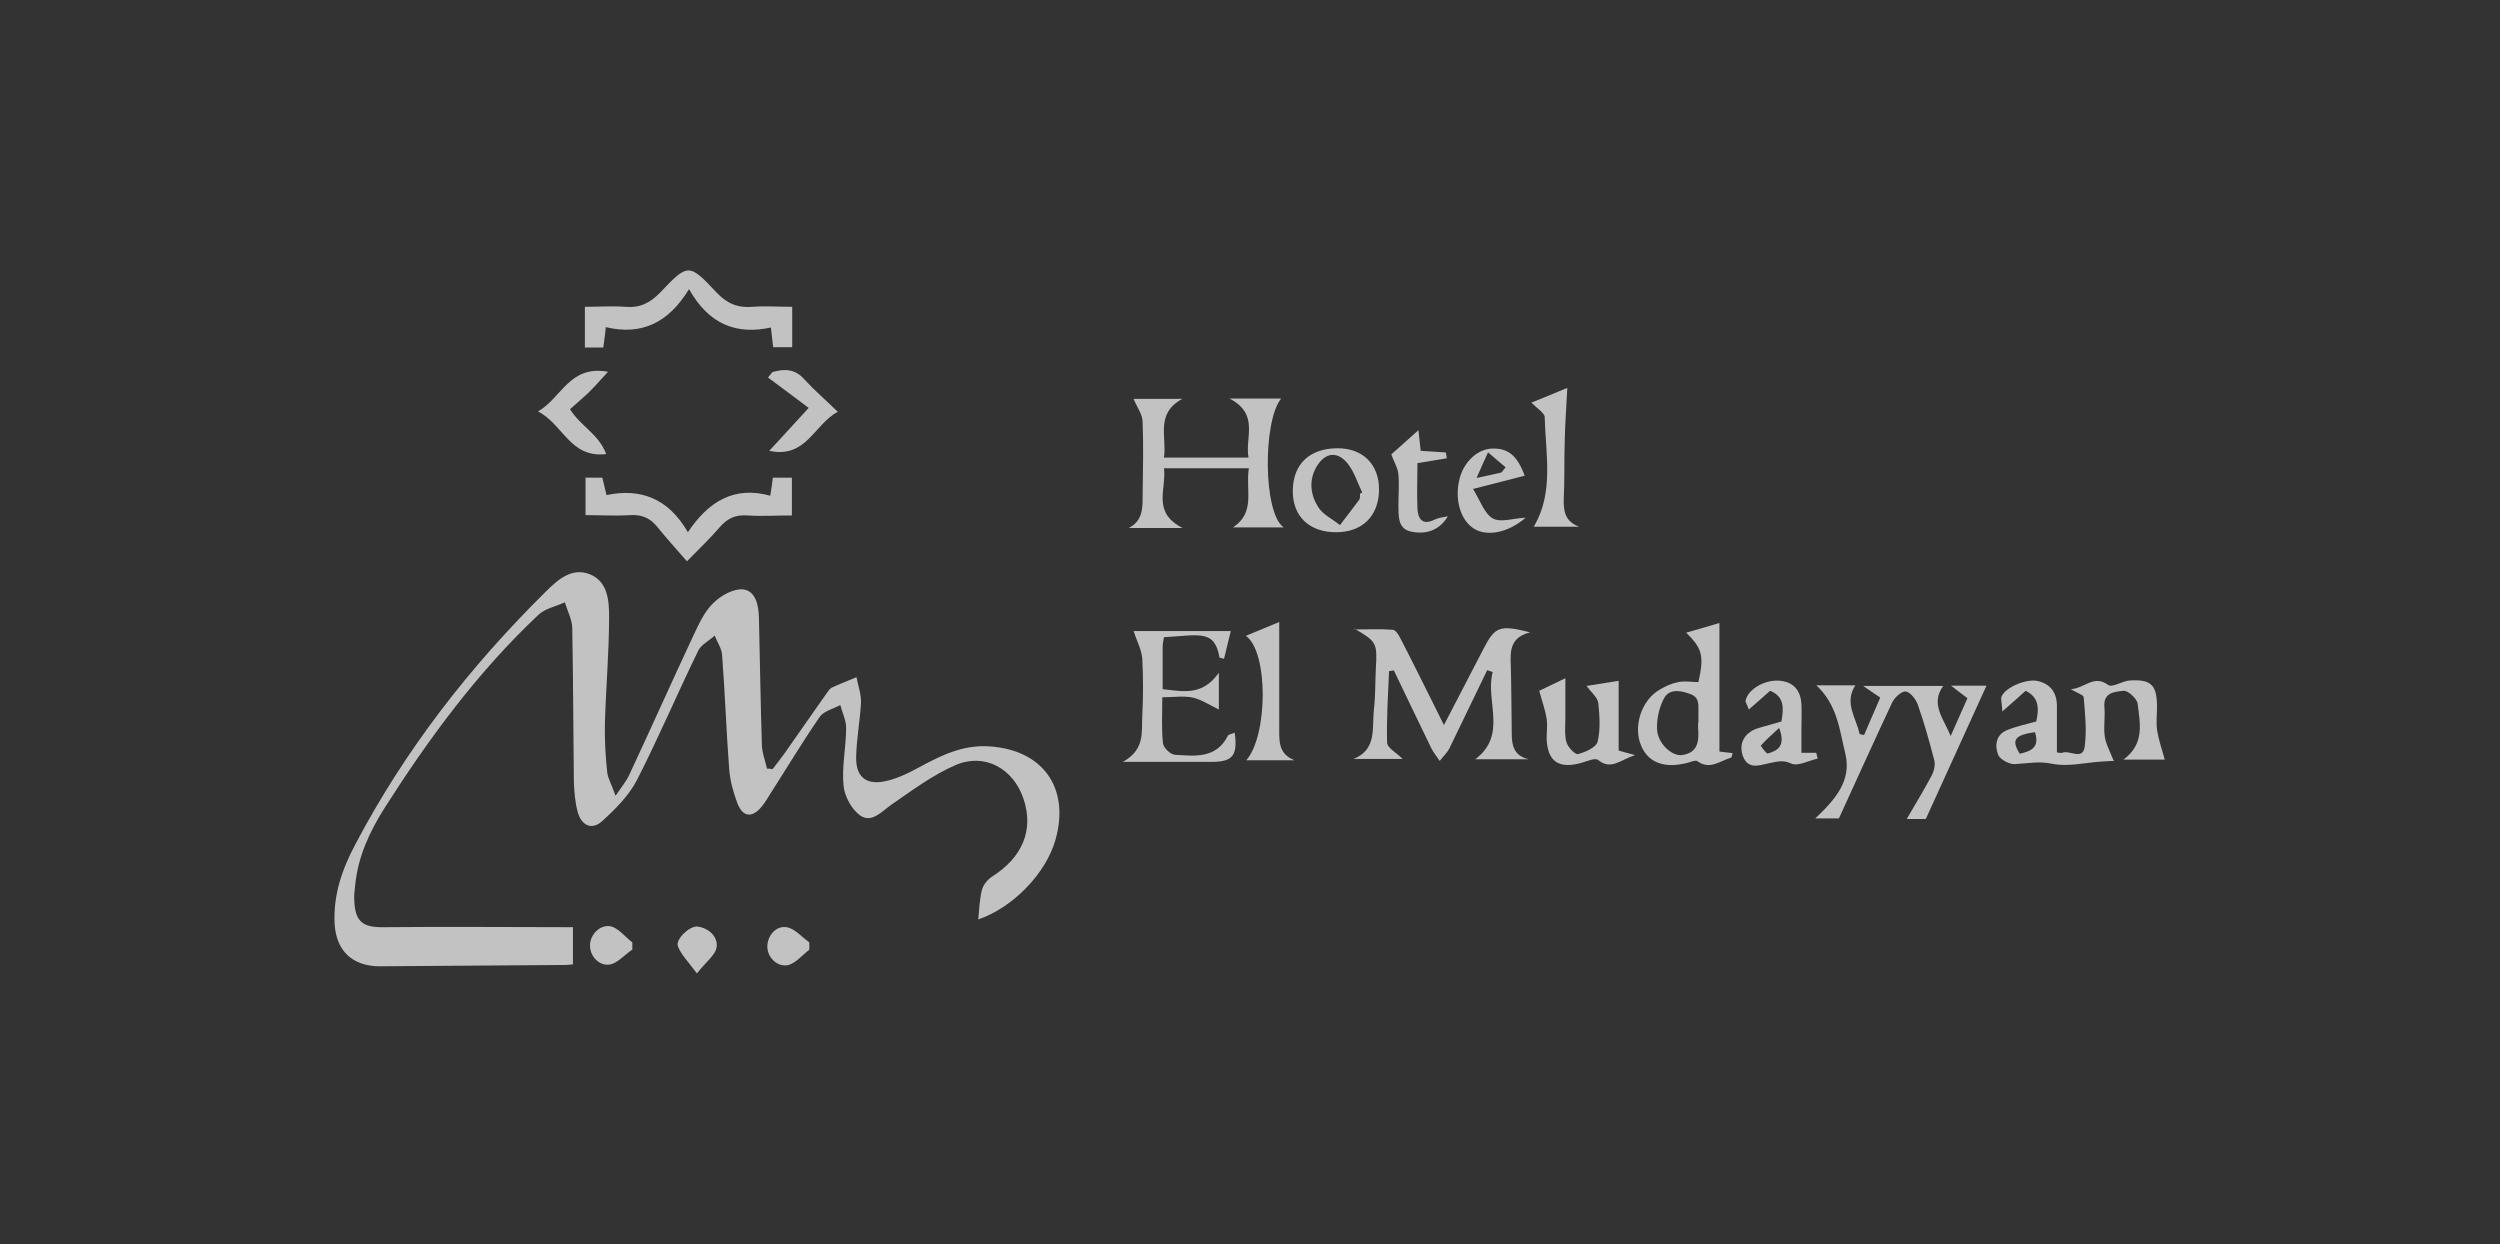 <?xml version="1.0" encoding="UTF-8"?>
<svg id="logos" xmlns="http://www.w3.org/2000/svg" viewBox="0 0 77.41 38.52">
  <rect x="0" y="0" width="77.41" height="38.52" fill="#333333" stroke="none"/>
  <defs>
    <style>
      .cls-1 {
        fill: #fff;
      }

      .cls-2 {
        fill: none;
        opacity: .7;
      }
    </style>
  </defs>
  <g class="cls-2">
    <path class="cls-1" d="m17.74,28.7v1.16s-.15.02-.28.02c-1.9.01-3.8.03-5.7.04-.85,0-1.36-.48-1.4-1.34-.04-.88.24-1.68.64-2.43,1.54-2.93,3.55-5.51,5.9-7.83.36-.36.8-.76,1.36-.54.57.23.6.83.6,1.33,0,1.1-.1,2.2-.13,3.3-.01.5.02,1,.07,1.49.02.2.14.39.26.74.2-.29.34-.46.43-.66.67-1.43,1.31-2.87,1.98-4.3.17-.36.34-.74.62-1.01.23-.23.63-.45.92-.42.4.05.48.51.49.88.03,1.3.05,2.6.09,3.9,0,.26.1.51.16.77.06,0,.11,0,.17.02.12-.16.25-.32.37-.49.43-.61.86-1.23,1.29-1.84.05-.07.1-.15.16-.19.25-.12.52-.22.78-.33.05.26.15.53.14.79-.03.56-.14,1.12-.15,1.69-.01.58.28.85.85.75.38-.07.75-.25,1.1-.44.68-.37,1.35-.7,2.16-.65,1.67.1,2.52,1.29,2.06,2.9-.3,1.05-1.33,2.1-2.39,2.46.03-.29.04-.6.11-.9.04-.16.17-.33.31-.42.95-.6,1.31-1.45.98-2.42-.31-.93-1.2-1.43-2.1-1.04-.7.3-1.34.78-1.98,1.22-.3.21-.61.58-.96.35-.27-.18-.5-.6-.53-.93-.06-.59.08-1.19.08-1.79,0-.24-.12-.47-.18-.71-.22.12-.52.19-.64.37-.53.77-1.01,1.57-1.51,2.35-.09.14-.17.29-.28.42-.29.36-.58.34-.75-.08-.13-.34-.23-.7-.26-1.06-.09-1.18-.13-2.36-.22-3.54-.01-.21-.15-.4-.23-.61-.17.16-.42.28-.51.47-.65,1.33-1.23,2.7-1.9,4.01-.25.48-.67.9-1.08,1.27-.31.28-.63.14-.75-.28-.08-.3-.11-.62-.12-.94-.02-1.58-.02-3.17-.05-4.75,0-.27-.15-.54-.23-.81-.28.13-.61.19-.82.39-1.87,1.76-3.38,3.81-4.75,5.96-.47.74-.83,1.51-.92,2.39-.02.17-.04.33-.03.5.03.65.26.83.91.82,1.98-.02,3.96,0,5.84,0"/>
    <path class="cls-1" d="m41.95,19.49c.39,0,.78-.02,1.17.01.1,0,.2.18.26.3.44.85.86,1.71,1.33,2.65.44-.85.83-1.6,1.22-2.35.36-.7.5-.76,1.45-.52-.61.15-.62.56-.6,1,.02.72.02,1.43.03,2.15,0,.35.07.68.53.78h-1.66c1.01-.76.3-1.81.54-2.7-.06-.02-.11-.04-.17-.06-.39.81-.78,1.62-1.17,2.42-.07.14-.2.26-.3.39-.09-.13-.19-.25-.26-.39-.39-.8-.77-1.6-1.16-2.41-.05,0-.1.02-.15.02-.03.74-.08,1.48-.06,2.21,0,.17.3.32.48.51h-1.52c.73-.29.57-.96.63-1.52.05-.41.04-.83.06-1.25.05-.83.03-.86-.67-1.27"/>
    <path class="cls-1" d="m38.67,14.5h-2.63c.09.63-.39,1.36.58,1.85h-1.67c.43-.22.43-.61.43-.98.01-.77.03-1.53,0-2.3,0-.24-.18-.47-.28-.72h1.51c-.85.46-.47,1.18-.57,1.82h2.62c-.12-.62.35-1.34-.59-1.83h1.6c-.57.7-.56,3.56.08,3.99h-1.57c.71-.47.38-1.16.49-1.83"/>
    <path class="cls-1" d="m57.71,22.78c.17-.39.34-.78.51-1.18-.17-.11-.29-.2-.53-.36h2.48c-.41.56.02,1.02.23,1.55.17-.38.34-.76.52-1.17-.16-.12-.29-.22-.51-.39h1.1c-.61,1.34-1.23,2.7-1.88,4.13h-.59c.26-.45.53-.89.78-1.36.07-.14.11-.33.07-.47-.15-.58-.31-1.15-.51-1.72-.06-.16-.23-.38-.37-.4-.13-.01-.34.18-.42.34-.55,1.17-1.08,2.35-1.65,3.59h-.73c.61-.58,1.13-1.16.93-2-.18-.72-.24-1.51-.9-2.12h1.21c-.36.55.03,1.01.13,1.51.05.01.09.02.14.03"/>
    <path class="cls-1" d="m65.47,23.56c-.06,0-.22.01-.38.02-.52.03-1.05.17-1.54.07-.42-.09-.77-.01-1.16.01-.17.01-.46-.14-.52-.29-.11-.28-.07-.62.27-.76.29-.12.59-.18.91-.27.09-.4.09-.75-.33-.95-.21.19-.41.37-.72.64-.01-.27-.06-.39-.02-.47.12-.28.78-.56,1.13-.47.41.1.59.39.58.81,0,.46,0,.93,0,1.4.08,0,.13.03.16.01.23-.1.64.25.7-.19.07-.5.01-1.02-.03-1.53,0-.07-.2-.13-.4-.25.44-.03.71-.46,1.16-.13.12.09.43-.12.66-.14.66-.04.84.13.85.78,0,.25-.03.5,0,.75.05.31.15.6.24.92h-1.28c.67-.49.51-1.14.44-1.73-.02-.16-.31-.42-.44-.4-.25.03-.63.04-.59.5.03.3-.03.6.01.9.03.24.16.46.27.75m-2.43-.87c-.63.09-.74.24-.47.67.33-.08.63-.18.47-.67"/>
    <path class="cls-1" d="m21.33,8.96c-.64,1.05-1.48,1.43-2.57,1.17-.03.26-.05.43-.08.63h-.57v-1.26c.43,0,.84-.03,1.25,0,.46.04.77-.12,1.09-.45.85-.9.89-.9,1.73,0,.33.35.66.49,1.13.45.39-.03.79,0,1.22,0v1.25h-.59c-.02-.16-.04-.34-.07-.61-1.05.23-1.91-.08-2.53-1.18"/>
    <path class="cls-1" d="m18.12,14.79h.53c.04.15.07.3.13.54,1.04-.22,1.91.09,2.52,1.15.64-.96,1.44-1.44,2.55-1.13.04-.23.06-.39.08-.56h.59v1.17c-.47,0-.93.03-1.38,0-.37-.03-.63.1-.86.37-.28.33-.6.63-1.01,1.05-.33-.38-.64-.72-.93-1.08-.22-.27-.48-.37-.83-.35-.45.03-.9,0-1.38,0v-1.18Z"/>
    <path class="cls-1" d="m38.23,22.68c.1.71-.06.91-.7.91h-2.76c.7-.39.57-.94.6-1.44.03-.58.03-1.17,0-1.75-.02-.28-.17-.55-.27-.86h3.01c-.07.29-.14.58-.21.86-.05-.01-.09-.03-.14-.04-.15-.88-.63-.69-1.72-.63-.01.09-.04.19-.04.28,0,.43,0,.86,0,1.33.61.06,1.22.23,1.74-.51v1.14c-.29-.14-.54-.31-.81-.37-.28-.06-.59-.01-.94-.01,0,.5-.03.96.02,1.42.01.14.23.35.36.36.62.04,1.29.13,1.65-.59.03-.05.14-.06.21-.09"/>
    <path class="cls-1" d="m53.24,23.27c.13.02.26.03.41.05-.02.06-.03.13-.05.14-.34.1-.66.39-1.04.11-.05-.04-.18.01-.27.04-.73.2-1.24.02-1.47-.51-.26-.6,0-1.41.56-1.74.18-.11.38-.2.59-.24.2-.04.42,0,.62,0,.18-.81.12-1.04-.38-1.53.36-.1.69-.2,1.03-.3v4.01Zm-.65-.89c0-.12,0-.23,0-.35,0-.23.03-.45-.28-.55-.31-.11-.63-.15-.79.15-.15.29-.23.65-.21.97.03.43.46.82.77.78.51-.07.53-.45.5-.85,0-.05,0-.1,0-.15"/>
    <path class="cls-1" d="m49.12,21.24c.37-.06.67-.11,1-.16v2.16c.11.03.23.07.51.14-.47.15-.74.48-1.15.15-.09-.07-.34.04-.51.09-.71.2-1.06-.04-1.08-.77,0-.2.03-.4,0-.6-.04-.24-.12-.48-.23-.86.15-.07.44-.21.81-.39,0,.48,0,.86,0,1.23,0,.25-.03.51.03.74.04.16.27.4.36.38.23-.06.57-.21.61-.39.09-.38.06-.8.02-1.19-.02-.17-.21-.32-.38-.55"/>
    <path class="cls-1" d="m41.37,16.48c-.83,0-1.34-.49-1.34-1.27,0-.84.52-1.33,1.39-1.33.78,0,1.28.5,1.28,1.27,0,.82-.51,1.33-1.33,1.33m.74-1.19s.05-.03.07-.04c-.14-.29-.24-.62-.43-.87-.33-.43-.72-.38-.99.08-.24.42-.18.86.05,1.23.14.24.45.38.68.57.2-.26.4-.52.6-.79.03-.05.02-.13.02-.2"/>
    <path class="cls-1" d="m56.28,23.49c-.28.06-.61.25-.82.15-.29-.13-.47-.04-.72,0-.27.06-.61.19-.77-.22-.14-.38.03-.72.43-.86.25-.08.5-.14.76-.22.07-.4.1-.77-.35-.95-.21.19-.41.36-.66.58-.06-.17-.11-.23-.1-.28.08-.35.6-.66,1.07-.61.43.04.64.32.66.73.01.25,0,.5,0,.75,0,.25,0,.49,0,.75h.46c.01.05.02.11.04.16m-1.19-.93c-.23.21-.41.37-.57.55,0,0,.17.26.22.24.28-.08.57-.21.35-.79"/>
    <path class="cls-1" d="m47.41,12.47c.35-.14.69-.28,1.12-.46-.03.61-.07,1.13-.08,1.65-.02.6,0,1.2-.03,1.79-.01.38.04.7.48.86h-1.41c.63-1.05.37-2.24.34-3.39,0-.13-.22-.26-.42-.46"/>
    <path class="cls-1" d="m38.57,19.69c.39-.16.73-.3,1.04-.43v2.68c0,.2,0,.4,0,.6,0,.4-.03.8.47,1h-1.49c.67-.76.69-3.35-.01-3.85"/>
    <path class="cls-1" d="m47.23,16.04c-.54.46-1.19.58-1.59.33-.43-.27-.61-.93-.44-1.57.14-.51.55-.89.99-.91.5-.02.79.21,1.02.84-.48.12-.96.25-1.6.41.23.37.35.76.61.91.24.14.63,0,1.01-.02m-1.16-2.01c-.15.32-.23.51-.35.78.34-.07.55-.12.77-.17.04-.05.09-.11.13-.16-.15-.13-.3-.25-.54-.46"/>
    <path class="cls-1" d="m44.83,15.99c-.28.46-.7.56-1.14.47-.42-.09-.38-.49-.39-.82,0-.32.03-.63,0-.95-.01-.18-.12-.35-.22-.62.19-.17.47-.42.84-.75.03.3.05.46.07.64.27.02.53.03.78.05.01.06.02.12.03.18-.28.05-.56.09-.91.15,0,.47-.02.94,0,1.42.02.3.15.52.53.33.12-.06.26-.07.39-.1"/>
    <path class="cls-1" d="m25.94,12.75c-.75.41-.97,1.45-2.12,1.21.37-.4.73-.8,1.22-1.33-.41-.31-.83-.62-1.26-.94.05-.06.09-.11.14-.17.36-.1.69-.11.99.23.3.33.64.62,1.03,1"/>
    <path class="cls-1" d="m18.82,11.52c-.26.28-.43.48-.62.66-.18.17-.37.33-.55.49.32.52.89.77,1.12,1.39-1.12.13-1.32-.91-2.11-1.32.74-.43.97-1.44,2.16-1.23"/>
    <path class="cls-1" d="m21.58,30.14c-.27-.36-.49-.58-.59-.84-.08-.22.37-.64.61-.61.36.05.63.32.59.63-.03.25-.33.46-.61.82"/>
    <path class="cls-1" d="m25.07,29.4c-.23.17-.45.45-.7.49-.32.04-.61-.25-.61-.58,0-.32.25-.65.59-.6.25.03.47.3.71.47,0,.08,0,.16,0,.23"/>
    <path class="cls-1" d="m19.57,29.41c-.24.16-.47.44-.72.46-.33.03-.6-.3-.58-.62.01-.31.3-.62.62-.57.25.04.46.33.69.5,0,.07,0,.15,0,.23"/>
  </g>
</svg>